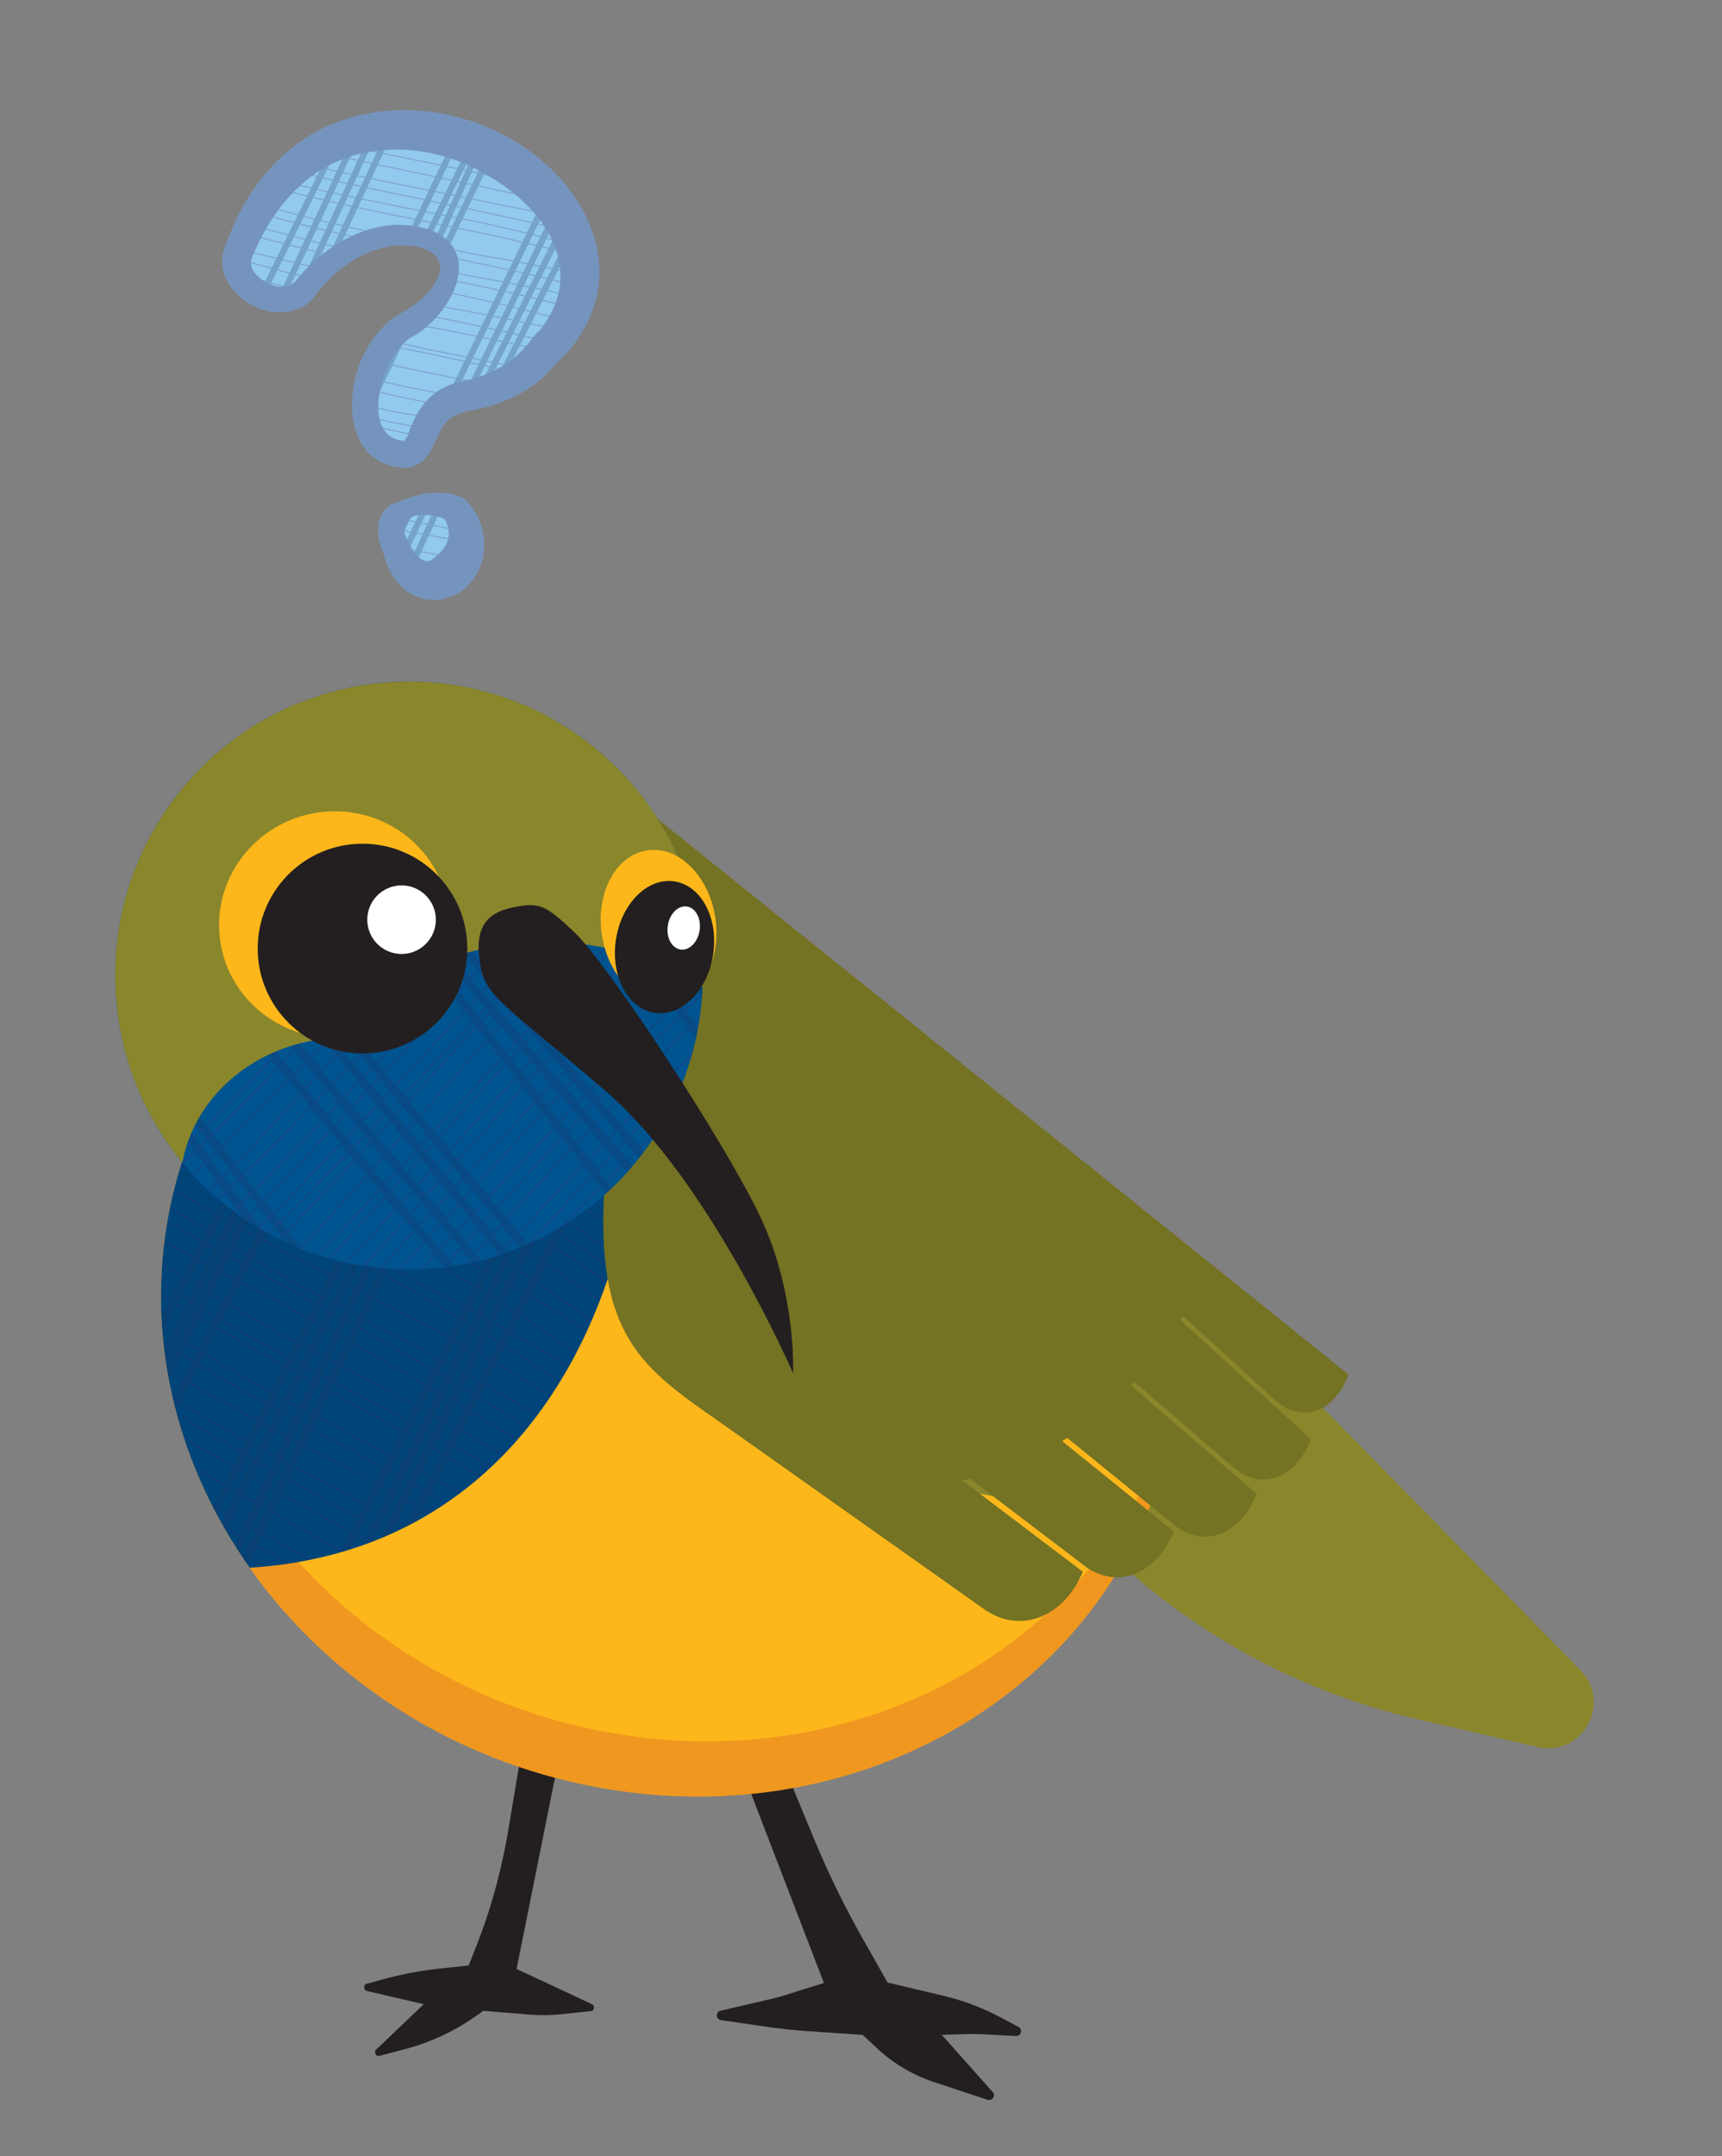 <svg xmlns="http://www.w3.org/2000/svg" viewBox="0 0 307.38 384.75" xmlns:v="https://vecta.io/nano"><rect x="0" y="0" width="307.38" height="384.75" fill="#808080" stroke="none"/><style><![CDATA[.F,.J{mix-blend-mode:multiply}.B{isolation:isolate}.X{opacity:.5}.Y{fill:none}.Z{stroke:#1d2f5d}.a{fill:#231f20}.b{fill:#8a862c}.c{fill:#fdb71a}.d{stroke-miterlimit:10}.e{stroke:#491d74}.f{stroke-width:1.45}.g{stroke-width:1.11}]]></style><defs><clipPath id="A"><path d="M108.81,150.94c-39.57,2.5-72.74,29.37-79.03,67.57-3.6,21.89,2.27,43.54,14.79,61.24,39.57-2.5,62.22-31.87,68.51-70.07,3.6-21.89,8.25-41.03-4.26-58.73Z" class="Y"/></clipPath><clipPath id="B"><circle cx="73" cy="174.06" r="52.45" class="Y"/></clipPath><clipPath id="C"><path d="M72.11,81.07c-10.78-.67-7.62-18,0-22.84,9.6-5.15,12.4-16.42-1.16-16.29-5.56.26-11.81,3.44-16.5,9.55-3.73,4.96-14.13-.43-11.94-6.36C59.46-.15,120.64,34.35,98.89,60.86c-2.63,2-4.58,7.68-15.59,9.76-9.23,1.75-6.51,10.37-11.19,10.45ZM70.53,97.36c-3.41-6.91,6.37-8.83,10.69-6.44,6.95,8.13-6.1,20.06-10.69,6.44Z" class="Y"/></clipPath></defs><g class="B"><path d="M226.39 241.29h-64.15l34.64 34.8a118.35 118.35 0 0 0 56.01 30.65l21.55 4.99c7.97 1.85 13.41-7.87 7.67-13.7l-55.72-56.75z" class="b"/><path d="M65.5 355.28l10.15 2.34-8.52 8.13c-.44.42-.02 1.25.56 1.1l4.5-1.17c4.57-1.19 8.91-3.21 12.86-6l1.24-.87 8.27.68c1.84.15 3.68.13 5.5-.06l5.45-.57c.59-.06.71-.97.15-1.23l-5.89-2.77-7.56-3.51 10.11-50.38-7.72 2.56-3.89 23.13c-1.21 7.18-3.1 14.02-5.61 20.41l-1.44 3.65-5.14.55a64.53 64.53 0 0 0-10.14 1.92l-2.97.81c-.59.16-.51 1.13.1 1.27zm102.6 7.8l9.11 10.24a.86.86 0 0 1-.91 1.38l-9.61-3.19c-3.77-1.25-7.23-3.31-10.14-6.02l-2.56-2.39-9.81-.66a94.33 94.33 0 0 1-6.92-.73l-8.56-1.24c-.94-.14-.99-1.47-.07-1.68l8.78-2.04a36.65 36.65 0 0 0 2.73-.74l6.93-2.16-18.49-48.08 7.03-1.04 9.73 23.47a161.31 161.31 0 0 0 8.63 17.68l4.46 7.88 9.87 2.34c3.6.85 7.08 2.17 10.35 3.91l3.17 1.69a.86.86 0 0 1-.45 1.61l-5.42-.29c-1.33-.07-2.66-.09-3.99-.04l-3.88.12z" class="a"/><path d="M123.46 151.13c-45.78-4.04-86.63 24.54-93.68 67.38-7.56 45.92 26.59 90.83 76.27 100.3s96.08-20.08 103.64-66c1.22-7.42 1.35-14.81.5-22.03l-86.73-79.64z" class="c"/><path class="F X" d="M107.67 308.96c-47.89-9.13-81.34-51.19-76.91-95.34-.37 1.61-.7 3.24-.97 4.89-7.56 45.92 26.59 90.83 76.27 100.3s96.08-20.08 103.64-66a84.93 84.93 0 0 0 .65-4.95c-9.94 43.1-54.78 70.23-102.67 61.1z" fill="#e57825"/><path d="M108.81,150.94c-39.57,2.5-72.74,29.37-79.03,67.57-3.6,21.89,2.27,43.54,14.79,61.24,39.57-2.5,62.22-31.87,68.51-70.07,3.6-21.89,8.25-41.03-4.26-58.73Z" fill="#004579"/><g class="X"><g clip-path="url(#A)"><g class="J X Y d"><g class="Z f"><path d="M152.16 185.59c-12.5 16.33-25 36.06-37.5 57.78-12.08 21.94-24.16 45.75-36.23 70.15m69.8-131.8c-12.14 17.35-24.28 37.77-36.41 59.97-11.63 22.45-23.27 46.53-34.9 71.11m67.8-134.38c-11.48 18.49-22.95 39.61-34.43 62.28-12.68 22.08-25.36 46.05-38.03 70.44m70.54-134.56c-12.26 18.14-24.51 39.21-36.77 61.89-12.04 22.77-24.08 47.1-36.12 71.72"/></g><g stroke-width=".23" class="e"><path d="M-34.73 216.91c21.49 27.16 42.99 43.7 64.48 56.75 21.38 13.22 42.75 22.99 64.13 36.32m-130.21-91.07c21.33 27.82 42.66 45.01 63.98 58.54 21.81 12.83 43.63 21.82 65.44 34.43m-130.31-91.54c21.03 28.34 42.06 46.26 63.09 60.42 21.64 13.29 43.28 22.61 64.92 35.22m-129.83-93.55c21.38 28.7 42.77 46.41 64.15 60.16 21.69 13.32 43.38 22.55 65.07 35.04m-118.82-108.8c21.38 25.32 42.77 40.79 64.15 53.44 21.23 12.87 42.46 22.96 63.69 37.14m-130.48-87.56c21.59 25.97 43.18 41.6 64.77 54.13 21.41 12.8 42.81 22.54 64.22 36.28m-130.58-88.34c21.79 26.31 43.59 41.92 65.38 54.24 21.36 12.96 42.72 22.77 64.09 36.43m-129.62-89.8c21.48 26.62 42.95 42.83 64.43 55.73 21.39 13.03 42.78 22.78 64.17 36.28M-24.1 201.68c21.76 23.61 43.52 37.53 65.28 49.17 21.53 11.99 43.05 21.74 64.58 36.42m-130.53-84.21c21.34 24.2 42.68 39.01 64.02 51.42 21.52 12.13 43.05 21.82 64.57 36.21M-25.8 204.77c21.42 24.43 42.83 39.3 64.25 51.66 21.2 12.68 42.4 22.89 63.6 37.49m-129.31-87.07c21.47 24.82 42.93 39.87 64.4 52.26 21.34 12.57 42.68 22.51 64.02 36.79M-17.01 191.66c21.22 22.15 42.44 35.86 63.65 47.99 21.5 11.7 43.01 21.77 64.51 37.36M-18.36 193.8c21.51 22.22 43.02 35.61 64.52 47.33 21.24 12.12 42.48 22.61 63.71 38.34m-129.69-83.45c21.12 23.01 42.24 37.35 63.36 49.79 21.54 11.82 43.07 21.67 64.61 36.71m-129.33-84.4c21.3 23.2 42.61 37.45 63.91 49.67 21.35 12.15 42.7 22.27 64.06 37.34M-11.24 182.48c21.08 20.83 42.17 33.93 63.25 46.05 21.53 11.43 43.07 21.83 64.6 38.36m-129.87-81.45c21.61 20.76 43.21 33.19 64.82 44.52 21.17 12 42.33 22.96 63.5 39.68m-130.33-81.3c21.86 21.01 43.73 33.26 65.59 44.25 21.16 12.05 42.33 22.92 63.49 39.42m-129.73-82.23c21.31 21.77 42.62 35.14 63.93 47.07 21.48 11.67 42.96 21.86 64.45 37.7M-6.24 173.81c21.8 18.82 43.6 29.95 65.4 40.84 21.06 12.01 42.12 23.79 63.18 42.05M-7.32 175.81c21.24 19.72 42.47 32.03 63.71 43.8 21.78 10.94 43.57 21.32 65.35 38.56M-8.85 178.31c21.7 19.55 43.4 31.2 65.1 42.27 21.17 11.88 42.35 23.21 63.52 40.81m-130.48-80.25c21.52 20.21 43.03 32.45 64.55 43.85 21.66 11.19 43.32 21.54 64.97 38.34M-.84 164.38c21.93 17.44 43.86 27.73 65.79 38.43 21.4 11.5 42.81 23.4 64.21 42.74M-1.8 166.3c21.71 17.91 43.42 28.7 65.14 39.72 21.41 11.48 42.81 23.19 64.22 42.15m-130.8-79.39c21.76 18.17 43.53 29.02 65.29 39.96 21.11 11.93 42.22 23.93 63.33 42.76M-4.44 170.95c21.35 18.92 42.71 30.67 64.06 42.23 21.89 10.74 43.79 21.28 65.68 39.16M6.04 152.78c21.29 16.85 42.58 27.7 63.87 39.47 21.86 10.91 43.73 22.79 65.59 43.17M3.42 156.86c21.58 16.98 43.16 27.51 64.74 38.8 21.83 10.92 43.65 22.61 65.48 42.55M2.62 158.61c21.43 17.33 42.86 28.21 64.29 39.7 21.53 11.35 43.05 23.31 64.58 43.06M1.5 160.76c21.51 17.46 43.02 28.3 64.52 39.66 21.4 11.52 42.8 23.56 64.2 43.14M11.83 142.22c21.18 15.96 42.36 26.62 63.53 38.77 21.67 11.42 43.33 24.42 65 46.29M9.68 145.81c21.8 15.51 43.61 25.15 65.41 36.35 21.16 12.17 42.32 25.82 63.48 47.74M8.24 148.45c21.46 16.23 42.91 26.6 64.37 38.22 21.85 11.02 43.71 23.32 65.56 44.41M7.29 150.42c21.2 16.73 42.4 27.65 63.59 39.6 21.92 10.85 43.84 22.81 65.76 43.42M16.8 132.51c21.63 14.56 43.26 24.14 64.88 35.99 21.48 12.08 42.96 26.4 64.44 50.08M15.03 135.67c22 14.33 44.01 23.29 66.01 34.54 21.2 12.45 42.4 27.02 63.59 50.55M14 137.82c21.5 15.17 43.01 25.1 64.51 36.93 21.88 11.27 43.75 24.52 65.63 47.24M12.12 141.08c21.78 15.12 43.55 24.65 65.33 36.02 21.75 11.4 43.5 24.63 65.25 47.07M23.4 120.34c21.53 13.76 43.05 23.32 64.58 35.83s43.05 27.98 64.58 53.56M20.95 124.52c21.94 13.51 43.89 22.37 65.83 34.16 21.27 12.78 42.54 28.32 63.81 53.53M19.62 127.12c21.76 13.96 43.52 23.19 65.28 35.09 21.62 12.1 43.25 26.84 64.87 51.48M19.33 128.28c21.3 14.64 42.59 24.72 63.89 37.18 21.39 12.31 42.78 27.03 64.18 51.16M28.35 110.27c21.54 13.14 43.08 22.63 64.62 35.62 21.83 12.58 43.66 28.76 65.49 56.02M26.77 113.3c21.46 13.43 42.93 23.05 64.39 35.97 21.66 12.62 43.33 28.59 64.99 55.22M25.23 116.24c21.5 13.57 43 23.14 64.5 35.85 22.02 11.95 44.05 27.2 66.07 53.42M24.5 118.04c21.74 13.32 43.49 22.46 65.23 34.82 21.37 12.91 42.74 28.92 64.11 55.04M31.11 104.79c21.69 12.63 43.38 21.85 65.06 35 21.57 13.31 43.14 30.51 64.72 58.79m-130.01-92.7c21.21 13.35 42.41 23.43 63.62 37.07 21.48 13.25 42.96 30.16 64.44 57.85M32.72 101.7c21.6 12.59 43.21 21.98 64.81 35.41 21.69 13.31 43.38 30.7 65.06 59.49"/></g><g class="Z f"><path d="M128.94 165.15c-11.81 20.46-23.61 43.17-35.42 66.95L56.41 305m69.52-142.03c-11.92 20.76-23.83 43.72-35.75 67.66l-36.02 73.46m69.4-142.82c-11.87 21.08-23.73 44.25-35.6 68.33l-35.88 73.63m69.08-143.62c-11.78 21.41-23.55 44.8-35.33 69.01L48.8 301.99m59.79-150.16c-12.71 22.23-25.43 46.29-38.14 70.7l-35.08 73.9m69.49-146.55c-12.32 22.75-24.63 47.08-36.95 71.65l-34.55 73.95m69.59-146.68c-12.36 22.89-24.73 47.3-37.09 71.88l-36.6 73.06M98.23 146.6L63.4 219.72l-36.49 72.89m58.36-151.99l-35.66 73.81-36.29 71.13M83.54 139.8l-37.73 73.22c-11.96 24.49-23.91 48.44-35.87 70.64m70.72-145.05L44.1 212.23c-11.84 24.47-23.68 48.36-35.52 70.49m69.48-145.18l-36.11 73.77c-12.54 24.17-25.09 47.61-37.63 68.9m59.97-148.04l-37.76 72.48C14.79 228.3 3.05 250.79-8.7 270.98m70.33-139.83l-36.16 72.84C12.89 227.24.32 249.13-12.26 268.23m70.7-138.26l-36.65 72.28c-12.27 23.1-24.53 44.77-36.8 63.7m70.46-137.1l-37 71.73c-11.5 23.16-23.01 44.97-34.51 64.32m57.19-141.67c-12.12 24.27-24.25 47.84-36.38 69.41-11.54 21.89-23.08 41.99-34.61 59.17m69.47-129.32c-12.09 24.22-24.19 47.68-36.28 69.12-12.46 21.23-24.93 40.3-37.39 55.82m69.57-126.57C23.54 144.94 11.57 168.13-.41 189.2c-11.74 21.21-23.48 40.38-35.23 56.36m68.61-125.83c-11.86 23.99-23.71 47.02-35.57 67.9-12.26 20.63-24.52 38.97-36.77 53.68"/></g></g></g></g><path d="M229.53,247.98c-5.12-7.15-11.08-13.65-17.77-19.36l-100.78-86.01c.75,2.5,1.31,5.21,1.66,8.15-4.37-.04-8.69.17-12.92.63-2.01,4.86-3.53,9.97-4.48,15.31-3.22,18.18,3.49,30.61,12.59,46.33,5.21,9,9.25,22.84,17.59,29.93,13.9,11.83,31.71,20.46,51.9,24.03,2.08.37,13.17-13.1,15.24-12.85l15.52,16.71,21.46-22.88Z" class="b"/><path d="M112.38 142.1s-18.66 32.03-16.83 57.65c.56 3.19 1.09 6.47 1.56 9.9.25 1.03 10.78 2.03 10.71 3.39-1.38 26.94 8.01 31.76 22.68 42.14l45.15 31.95c6.47 4.57 14.23 1.45 17.64-6.68-.08-.06-.17-.11-.25-.18l-21.24-16.08 1.32-.35 20.85 15.85c2.8 1.89 5.9 2.28 8.79 1.08 2.91-1.21 5.29-3.87 6.76-7.52-.12-.09-.24-.17-.35-.27l-19.57-15.83c.31-.18.61-.37.91-.56l19.52 15.86c5.32 3.84 11.51 1.2 14.26-5.91l-22.38-19.28c.21-.22.4-.46.61-.68l17.55 15.17c5.12 4.42 11.26 2.09 13.93-4.95l-6.38-5.83c-.18-.15-.37-.3-.55-.47l-16.35-14.93.47-.77 16.52 15.14c2.36 2 4.97 2.61 7.41 1.71 2.42-.89 4.39-3.14 5.61-6.36L112.37 142.1z" fill="#747223"/><circle cx="73" cy="174.06" r="52.45" fill="#005490"/><g class="X"><g clip-path="url(#B)"><g class="J X Y d"><g stroke-width="1.5" class="Z"><path d="M-17.82 138.32c14.54 25.55 29.07 47.17 43.61 66.59 14.28 19.61 28.57 37.11 42.85 54.13m-83.75-121.69c14.35 25.13 28.71 46.54 43.06 65.89 14.25 19.43 28.5 36.84 42.75 53.85m-82.67-120.97c14.63 24.49 29.25 45.23 43.88 64 13.75 19.47 27.49 37.2 41.24 54.66M-9.55 135.1C5 159.22 19.54 179.72 34.09 198.36c14.12 18.99 28.24 36.22 42.36 53.28"/></g><g stroke-width=".24" class="e"><path d="M184.17 141.95c-21.86 9.72-43.73 28.75-65.59 51.19-22.31 21.98-44.61 47.51-66.92 70.3M186.65 146.4c-22.23 8.41-44.45 26.68-66.68 48.6-22.02 22.13-44.04 47.84-66.05 71.09m134.25-116.75c-22.11 8.15-44.21 26.2-66.32 48.03-22.47 21.45-44.94 46.81-67.41 69.66m135.63-114.1c-22.09 7.61-44.18 25.27-66.27 46.9-22 21.71-44.01 47.35-66.01 70.88M178.08 130.7c-22.39 10.6-44.78 30.39-67.16 53.02-22.11 22.91-44.22 48.59-66.33 70.93M179.23 132.9c-21.99 10.9-43.97 30.77-65.96 53.59-22.37 22.45-44.74 47.95-67.1 70.19M181.4 136.7c-22.34 9.74-44.69 28.95-67.03 51.32-21.99 22.72-43.98 48.5-65.97 71.32m134.1-120.49c-22.12 9.78-44.24 28.94-66.37 51.36-22.09 22.46-44.18 48.16-66.27 71.01m121.22-142.63c-22.43 12.39-44.85 33.33-67.28 56.46-21.91 23.62-43.83 49.32-65.74 71.15m134.85-124.51c-22.36 12.01-44.72 32.71-67.08 55.77-22.06 23.35-44.11 48.99-66.17 70.86m134.8-123.92c-22.51 11.39-45.01 31.73-67.52 54.56-21.71 23.61-43.42 49.53-65.14 71.99m132.99-125.64c-21.73 12.45-43.47 33.28-65.2 56.66-22.34 22.79-44.68 48.29-67.02 70.18m120.66-146.28c-21.68 15.31-43.36 37.93-65.04 62.09-22.53 23.35-45.05 48.36-67.58 68.57m133.89-128.5c-22.02 14.56-44.04 36.77-66.07 60.59-22.05 23.79-44.11 49.19-66.16 70.14m134.55-127.08c-22.22 13.74-44.43 35.48-66.65 59.03-21.69 24.05-43.38 49.81-65.07 71.51M169.08 115.3c-21.92 13.6-43.85 35.21-65.77 58.85-22.25 23.33-44.5 48.76-66.75 70.05m120.9-147.72c-22.07 16.05-44.14 39.15-66.21 63.2-22.39 23.75-44.79 48.49-67.18 67.85M157.99 97.59c-21.67 16.47-43.34 39.77-65 64.15-22.18 23.89-44.37 48.91-66.55 68.88m134.03-129.33c-22.09 15.37-44.18 38.08-66.28 62.01-22.03 23.99-44.07 49.2-66.1 69.58m133.8-129.25c-21.81 15.44-43.62 38.15-65.43 62.26-22.26 23.68-44.53 48.82-66.79 69.18M150.51 85.94c-22.43 17.02-44.86 40.66-67.29 64.52-21.73 24.51-43.47 49.23-65.21 68.35m134-130.58c-22.42 16.74-44.83 40.23-67.25 64.09-21.98 24.26-43.97 48.88-65.95 67.85M154.1 91.29c-22.32 16.44-44.63 39.77-66.95 63.69-22.31 23.93-44.61 48.45-66.92 67.28M155.59 93.63c-22.52 15.87-45.03 38.9-67.55 62.61-21.54 24.63-43.08 49.89-64.62 70.12M142.18 74.2c-22.04 19.02-44.07 43.66-66.11 67.87-21.66 24.55-43.32 48.69-64.98 66.65m134.3-130.3c-22.25 18.2-44.5 42.44-66.75 66.47-22.01 24.25-44.02 48.31-66.03 66.13M147.1 80.91c-22.13 18.04-44.25 42.2-66.38 66.35-22.06 24.21-44.12 48.42-66.17 66.54M148.31 82.81c-22.16 17.77-44.33 41.79-66.49 65.91-22.15 24.13-44.3 48.34-66.46 66.5M136.69 66.17c-21.98 19.98-43.95 45.05-65.93 69.2-22.29 23.85-44.59 46.76-66.88 62.45M137.81 67.87C115.87 87.72 93.93 112.74 72 136.96c-21.92 24.24-43.84 47.67-65.76 64.35M139.3 70c-21.74 19.84-43.48 44.89-65.22 69.34-22.56 23.68-45.13 46.71-67.69 62.59M140.84 72.21c-21.92 19.38-43.83 44.2-65.75 68.51-21.89 24.32-43.79 48.12-65.68 65.47M129.24 56.23c-21.88 21.16-43.76 46.68-65.65 70.65-22.3 23.57-44.6 45.53-66.9 59.59M130.48 58.01c-21.72 21.16-43.44 46.75-65.16 70.95-22.01 23.93-44.01 46.45-66.02 61.51M132.05 60.15c-21.92 20.73-43.84 46.1-65.76 70.15-21.85 24.12-43.7 46.93-65.54 62.53M133.56 62.24c-21.59 20.88-43.17 46.4-64.76 70.85-22.18 23.9-44.36 46.68-66.54 62.18m120.82-147.3c-22 21.8-44.01 47.45-66.01 70.94-22.09 23.4-44.19 44.61-66.28 57.52M124.08 49.45c-21.95 21.74-43.89 47.41-65.84 71.02-22.22 23.35-44.43 44.6-66.65 57.54M125.32 51.19c-22.14 21.39-44.27 46.89-66.4 70.36-21.86 23.74-43.72 45.5-65.58 59.37M128.09 54.57c-22.47 20.67-44.94 45.85-67.42 69.1-21.84 23.86-43.68 45.9-65.52 60.24M115.76 38.74C93.82 61.38 71.88 87.19 49.94 110.2c-22.34 22.61-44.68 42.32-67.01 52.81M117.21 40.64c-22.02 22.42-44.04 48.16-66.06 71.2-21.91 23.14-43.83 43.58-65.74 55.39m134.11-123.8C97.31 65.41 75.1 90.99 52.89 113.98c-22.28 22.91-44.56 43.21-66.84 54.63M120.47 44.83C98.33 66.78 76.19 92.4 54.05 115.54c-21.65 23.62-43.29 44.87-64.94 58.02M108.28 29.59c-22.03 23.2-44.06 48.9-66.1 71.07-21.74 22.47-43.48 41.49-65.22 51.25M109.54 31.26l-65.12 72.12c-22.38 22.04-44.77 40.64-67.15 49.45M111.75 33.87c-22.12 22.82-44.25 48.5-66.37 70.91-22.05 22.48-44.1 41.71-66.14 51.63M113.95 36.5c-22.29 22.47-44.57 48.03-66.86 70.44-21.65 23.04-43.3 43.1-64.95 54.44M104.9 25.44C82.82 48.83 60.74 74.43 38.66 96.16c-21.64 22.19-43.28 40.65-64.91 49.65M107.73 28.62c-22.05 23.22-44.1 48.91-66.15 70.99-22.28 21.85-44.56 40.02-66.84 48.26M103.77 23.92C81.75 47.44 59.72 73.05 37.7 94.72c-22.43 21.24-44.86 38.39-67.29 45.05"/></g><g stroke-width="1.5" class="Z"><path d="M6.11 126.94c13.84 22.17 27.69 41.64 41.53 59.91 14.33 17.84 28.65 34.4 42.98 51.34M8.94 125.21c13.96 21.74 27.93 40.83 41.89 58.81 14.31 17.68 28.62 34.2 42.93 51.22M11.42 123.62c14.4 21.14 28.8 39.57 43.2 56.97l42.35 51.62m-84.1-109.53c14.72 20.75 29.44 38.73 44.16 55.73l42.69 51.25M27.46 112.2c14.72 19.11 29.44 36.05 44.16 52.6l41.15 52.99M29.81 110.36c14.47 19.08 28.95 36.15 43.42 52.91L117.08 214M34.33 106.74c13.76 19.27 27.51 36.87 41.27 54.29l43.99 50.82M36.11 105.28c14.3 18.68 28.6 35.63 42.89 52.51 14.61 16.58 29.23 33.09 43.84 51.29M49.83 93.49c14.44 17.62 28.87 34.02 43.31 50.91 14.03 17.27 28.05 35 42.08 54.74M53.71 90l43.31 50.75c14.07 17.33 28.14 35.26 42.21 55.38M56.28 87.67l43.33 50.68c13.76 17.7 27.52 36.06 41.28 56.57M58.06 86.04l44.07 49.97c14.12 17.45 28.24 35.71 42.35 56.35M72.7 72.35l42.93 51.5c14.2 18.05 28.4 37.43 42.6 59.75M75.01 70.16l43.96 50.79c14.11 18.35 28.22 38.13 42.33 60.93m-82-115.8l41.43 53.36c14.43 18.2 28.86 37.96 43.3 60.99M81.75 63.75c14.31 16.87 28.62 33.77 42.93 52.37 14.19 18.69 28.39 39.05 42.58 62.7M95.97 50.31c14.08 17.29 28.17 35.14 42.25 55.14 14.44 19.73 28.89 41.72 43.33 67.67M99.07 47.41c14.2 17.27 28.4 35.24 42.59 55.51 14.23 20.25 28.46 42.83 42.7 69.36m-82-127.92c13.97 17.6 27.94 35.99 41.91 56.72 14.59 20.29 29.18 43.13 43.77 70.28M104.28 42.6c14.22 17.45 28.43 35.79 42.65 56.65 14.6 20.6 29.2 43.86 43.81 71.54"/></g></g></g></g><path d="M124.87 166.29c-4.29-28.65-30.99-48.39-59.64-44.09-28.65 4.29-48.39 30.99-44.09 59.64a52.02 52.02 0 0 0 11.42 25.6c2.16-11.78 12.84-20.96 26.11-22.14 7.84-8.67 18.61-14.78 31.07-16.65 12.91-1.93 25.42 1.03 35.67 7.47.12-3.23-.04-6.52-.53-9.84z" class="b"/><path d="M102.57 166.4c5.82 5.49 26.49 36.8 33.08 50.6s5.91 28.03 5.91 28.03-14.83-34.22-33.25-50.15-21.59-16.8-22.6-22.82.69-9.04 5.66-10.1 5.99-.49 11.2 4.43z" class="a"/><path d="M62.65,184.94c-11.23,1.68-21.67-5.9-23.32-16.92-1.65-11.03,6.11-21.33,17.34-23.02,11.23-1.68,21.67,5.89,23.32,16.92s-6.11,21.33-17.34,23.02" class="c"/><circle cx="64.71" cy="169.26" r="18.71" class="a"/><circle cx="71.68" cy="164.11" r="6.12" fill="#fff"/><path d="M119.58,178.81c-5.59.84-11.03-4.54-12.15-12.02-1.12-7.47,2.5-14.21,8.1-15.05s11.03,4.54,12.15,12.02c1.12,7.47-2.5,14.21-8.1,15.05" class="c"/><ellipse cx="118.64" cy="169.04" rx="11.86" ry="8.78" transform="matrix(.148 -.989 .989 .148 -66.12 261.32)" class="a"/><ellipse cx="122.05" cy="165.63" rx="3.88" ry="2.87" transform="matrix(.148 -.989 .989 .148 -59.83 261.79)" fill="#fff"/><path d="M72.11,81.07c-10.78-.67-7.62-18,0-22.84,9.6-5.15,12.4-16.42-1.16-16.29-5.56.26-11.81,3.44-16.5,9.55-3.73,4.96-14.13-.43-11.94-6.36C59.46-.15,120.64,34.35,98.89,60.86c-2.63,2-4.58,7.68-15.59,9.76-9.23,1.75-6.51,10.37-11.19,10.45ZM70.53,97.36c-3.41-6.91,6.37-8.83,10.69-6.44,6.95,8.13-6.1,20.06-10.69,6.44Z" fill="#91caee"/><g class="J X"><g clip-path="url(#C)"><g class="J X Y d"><g class="Z g"><path d="M51.1-.19c-8.54 17.86-17.08 35.24-25.63 51.62C16.65 67.66 7.83 82.83-1 96.38M53.38.62L28.22 52.87c-9 16.36-18 31.67-27 45.34M55.88 1.5L30.23 53.89c-8.57 16.72-17.14 32.53-25.71 46.93M58.65 2.43L33.04 55.24c-9.06 16.68-18.12 32.41-27.17 46.59"/></g><g stroke-width=".18" class="e"><path d="M111.98 126.06c-19.64-6.47-39.28-9.14-58.92-14.16-19.73-4.79-39.47-11.96-59.2-27.8m116.94 44.37c-19.64-6.33-39.28-8.96-58.92-14.09-19.84-4.6-39.69-11.74-59.53-27.81m118.07 42.33c-19.87-5.7-39.74-7.66-59.61-12.29-19.67-5.14-39.34-12.9-59.01-29.48m117.54 43.96c-19.8-5.75-39.6-7.9-59.4-12.79-19.79-4.92-39.57-12.57-59.36-29.29m125.98 27.75c-19.87-6.55-39.73-8.7-59.6-12.85C37.19 99.5 17.43 93.1-2.34 78.42M115.04 120c-19.5-7.25-38.99-10.42-58.49-15.56-19.76-4.45-39.53-10.92-59.29-25.73m116.94 42.86c-19.76-6.46-39.53-8.83-59.29-13.4-19.63-4.91-39.26-11.99-58.9-27.41m117.68 41.55c-19.98-5.86-39.96-7.58-59.94-11.68-19.5-5.34-39-12.93-58.5-28.85m125.33 27.23c-19.91-7.07-39.81-9.29-59.72-13.11-19.68-4.4-39.37-10.35-59.05-24.09m117.44 39.93c-19.81-7.1-39.62-9.54-59.42-13.67C40.34 93.1 20.86 86.5 1.37 72.23m117.31 40.36c-19.93-6.7-39.87-8.75-59.8-12.61-19.5-4.99-39-11.7-58.5-26.21m116.86 41.86c-19.72-7.01-39.44-9.61-59.16-14.08-19.55-4.9-39.1-11.63-58.65-26.29m125.49 25.36C105 92.84 85.09 90.37 65.17 86.78c-19.6-4.42-39.2-9.93-58.81-22.68m117.13 39.43c-19.78-7.86-39.56-10.62-59.34-14.61C44.61 84.3 25.07 78.49 5.53 65.39m116.88 40.23c-19.74-7.77-39.49-10.57-59.23-14.7-19.63-4.42-39.26-10.15-58.9-23.35m117.5 39.04c-19.85-7.4-39.71-9.84-59.56-13.73-19.67-4.37-39.34-10.15-59.01-23.55m125.5 24.36c-19.63-9.16-39.27-12.75-58.9-16.95-19.66-4.12-39.33-8.85-58.99-20.4m116.72 39.58C107.81 87.21 88.08 83.99 68.36 80c-19.8-3.8-39.6-8.38-59.39-20.06M126.49 97.9c-19.58-8.88-39.15-12.46-58.73-16.86-19.77-3.89-39.54-8.62-59.31-20.49m117.16 38.94c-19.79-8.2-39.59-11.08-59.38-14.96-19.75-4-39.5-8.99-59.24-21.27m125.86 22.83c-19.79-9.6-39.58-13.11-59.37-16.85-19.59-4.25-39.19-8.73-58.78-19.57m117.1 38.34c-19.74-9.51-39.48-13.07-59.22-16.94-19.55-4.37-39.11-9.05-58.66-20.15M131.3 88.64c-19.97-8.87-39.94-11.69-59.91-14.98-19.71-3.98-39.41-8.41-59.12-19.53m117.74 37.01c-19.84-8.92-39.68-12.02-59.51-15.67-19.57-4.34-39.15-9.22-58.72-20.76m125.77 22.67c-19.74-10.72-39.49-14.87-59.23-18.73-19.9-3.45-39.81-6.6-59.71-15.9m117.33 37.77c-19.75-10.34-39.51-14.28-59.26-18.11-19.54-4.38-39.09-8.65-58.63-18.9m116.97 38.6c-19.59-10.52-39.18-14.83-58.78-19.08-19.77-3.79-39.53-7.52-59.3-17.48m117 38.53c-19.7-10.04-39.4-13.93-59.09-17.91-19.66-4.08-39.31-8.25-58.97-18.69M141.4 70.82C121.7 59.13 102 54.39 82.29 50.35c-19.7-4.05-39.39-7.4-59.09-16.29m116.85 39.25c-19.59-11.63-39.18-16.54-58.76-20.86-19.84-3.65-39.68-6.7-59.52-15.51m117.9 36.69c-19.84-10.97-39.69-15.08-59.53-18.7-19.68-4.05-39.36-7.62-59.05-16.94m117.2 38.25C118.59 65.25 98.9 60.88 79.2 56.88c-19.8-3.72-39.6-7.06-59.4-16.36m125.66 23.45C125.78 51.25 106.1 45.9 86.41 41.68c-19.69-4.19-39.39-7.25-59.08-15.39M144.75 65c-19.98-11.88-39.97-16.25-59.95-19.62-19.63-4.3-39.26-7.64-58.89-16.19M143.28 67.7c-19.73-12.07-39.46-16.97-59.2-20.98-19.64-4.24-39.29-7.59-58.94-16.23m117.64 37.8c-19.93-11.51-39.86-15.76-59.79-19.22-19.63-4.26-39.25-7.74-58.88-16.63m125.91 23.84c-19.98-13.26-39.96-18.44-59.93-22.06-19.65-4.47-39.3-7.42-58.95-15.04m117.59 39.31c-19.91-13.07-39.81-18.25-59.72-22-19.72-4.23-39.44-7.05-59.16-14.7m117.52 39.09c-19.75-13.06-39.49-18.51-59.24-22.64-19.67-4.32-39.34-7.32-59.01-15.22M146.1 63.11c-19.62-13.02-39.23-18.66-58.85-23.09-19.74-4.09-39.49-6.95-59.23-14.86m125.77 25.32C134 35.79 114.21 29.42 94.42 25.06c-19.71-4.57-39.42-7.15-59.13-14m117.76 40.43c-19.94-14.18-39.88-19.98-59.81-23.88C73.62 22.88 54 20 34.38 12.8m116.93 41.81c-19.53-14.55-39.07-21.24-58.6-26.16-19.84-4.12-39.68-6.4-59.53-13.24M150.4 56c-19.77-13.81-39.54-19.66-59.31-23.88-19.68-4.43-39.37-7.23-59.05-14.63m125.74 26.98c-19.72-15.99-39.43-23.28-59.15-28.15-19.72-4.86-39.44-7.29-59.15-13.55m117.26 43.26c-19.72-15.68-39.44-22.77-59.16-27.55-19.68-4.87-39.36-7.43-59.05-13.9M156.15 46.7c-19.97-14.99-39.95-21.23-59.92-25.24-19.71-4.69-39.43-7.2-59.14-13.78m117.3 42.11c-19.62-15.21-39.24-22.17-58.87-27.04-19.75-4.55-39.49-6.99-59.24-13.61m123.36 32.67c-19.6-16.77-39.2-24.77-58.8-30.12-19.65-5.24-39.3-7.82-58.95-13.95m117.5 44.02c-19.9-16.1-39.8-23.18-59.7-27.67-19.85-4.61-39.7-6.64-59.55-12.47M160.67 40.3c-19.6-17.09-39.2-25.29-58.79-30.74C82.15 4.42 62.43 2.05 42.71-3.79"/></g><g class="Z g"><path d="M69.75 6L43.24 59.7c-8.55 17.51-17.1 34.38-25.66 50.1M71.84 6.65L46.56 61.01c-8.62 17.65-17.24 34.7-25.86 50.65M74.25 7.4L49.08 61.97c-9.13 17.57-18.26 34.53-27.39 50.27M76.71 8.16L51.29 62.78c-8.99 17.71-17.98 34.88-26.98 50.93M87.77 11.63L61.78 66.37 36.1 119.56M90.8 12.61l-26.72 54.5-26.58 53.07M91.57 12.87L66.94 68.03l-25.83 53.7M94.1 13.71L67.92 68.33l-26.13 53.68m64.29-103.93l-52.7 108.35m54.96-107.45L82.29 72.79l-26.55 54.46m54.97-107.29L84.06 73.35l-25.81 54.76m54.58-107.25L85.96 73.95l-25.44 54.91m63.89-102.47c-8.77 16.37-17.53 33.76-26.3 51.62l-25.58 54.66m54.42-104.92c-8.99 16.05-17.98 33.22-26.96 50.93l-26.43 54.31m55.42-104.11c-8.9 15.92-17.8 32.99-26.7 50.64l-26.2 54.24m54.83-103.77c-8.6 15.93-17.21 32.97-25.81 50.6l-26.5 53.95m63.64-97.22c-8.64 14.82-17.28 31-25.92 48-9.03 16.83-18.06 34.55-27.08 52.58m55.28-98.93c-8.56 14.64-17.13 30.65-25.69 47.52-9.04 16.65-18.08 34.26-27.11 52.22m54.04-98.81c-8.2 14.77-16.41 30.83-24.61 47.73-8.55 16.72-17.1 34.35-25.66 52.37m53.21-97.83c-8.45 14.26-16.91 29.95-25.36 46.56-8.81 16.43-17.61 33.87-26.42 51.76"/></g></g></g></g><path d="M72.05 83.48c-10.78-.7-10.78-13.76-6.71-20.97 1.28-2.36 3-4.61 5.53-6.23 2.64-1.4 5.28-3.22 6.77-5.72 3.4-5.78-3.47-7.35-7.94-6.61-3.76.59-7.21 2.48-10.07 5.05-1.15 1.03-2.19 2.19-3.12 3.42-.66.9-1.43 1.76-2.42 2.3-5.03 2.69-11.7-.2-13.92-5.36-.7-1.66-.66-3.77.04-5.47.75-2.08 1.62-4.14 2.65-6.11 3.34-6.44 8.69-12.19 15.43-15.21 13.65-6.2 30.8-2.15 41.03 8.54 5.32 5.5 8.96 13.57 7.25 21.42-.85 4.14-2.97 7.73-5.55 10.7-.74.46-1.64 1.59-2.87 2.89-3.72 4.15-9.33 6.37-14.6 7.23-1.73.32-3.27 1.04-4.3 2.51-1.92 2.8-2.41 7.6-7.19 7.61h0zm.11-4.82c.31-.25.43-.6.75-1.31 1.71-5.02 4.5-8.35 10.07-9.44 5.01-1 9.07-3.45 12.01-7.53.52-.6 1.06-1.28 1.99-2.03l-.53.51c1.78-2.33 3.04-4.9 3.44-7.55 1.3-8.8-5.93-16.15-13.14-20.17-10.27-6.1-24.36-6.42-33.34 2.16-3.38 3.07-5.99 7.14-7.86 11.36-.78 1.79-.92 2.02-.66 2.95.27.85 1.09 1.83 2.16 2.49 1.93 1.23 4.71 1.73 6.06-.38 5.69-6.95 15.52-12.06 24.46-8.37 9.1 4.43 2.09 15.77-4.35 18.94-.83.48-2.89 2.73-3.65 4.46-2.27 4.19-4.05 13.39 2.61 13.93h0zM68.3 98.28c-1.22-2.56-1.32-6.65 1.59-8.29 2.5-.95 4.73-1.95 7.36-2.06 1.69-.07 3.55.04 5.4.91 5.03 4.24 5.19 12.65-.29 16.66-5.23 3.48-11.13.88-13.23-4.67-.31-.78-.63-1.75-.83-2.54h0zm4.46-1.84c.3.63.67 1.38 1.06 1.93.73.99 1.96 2.2 3.05 1.64 1.14-.8 2.55-1.97 3.01-3.45.39-1.18.3-2.6-.55-4.01l.69.56c-.63-.53-1.74-.99-2.88-1.14-1.51-.13-3.87-.37-4.46 1.34-.63 1.19-.68 1.83.08 3.13h0z" fill="#7594bd"/></g></svg>